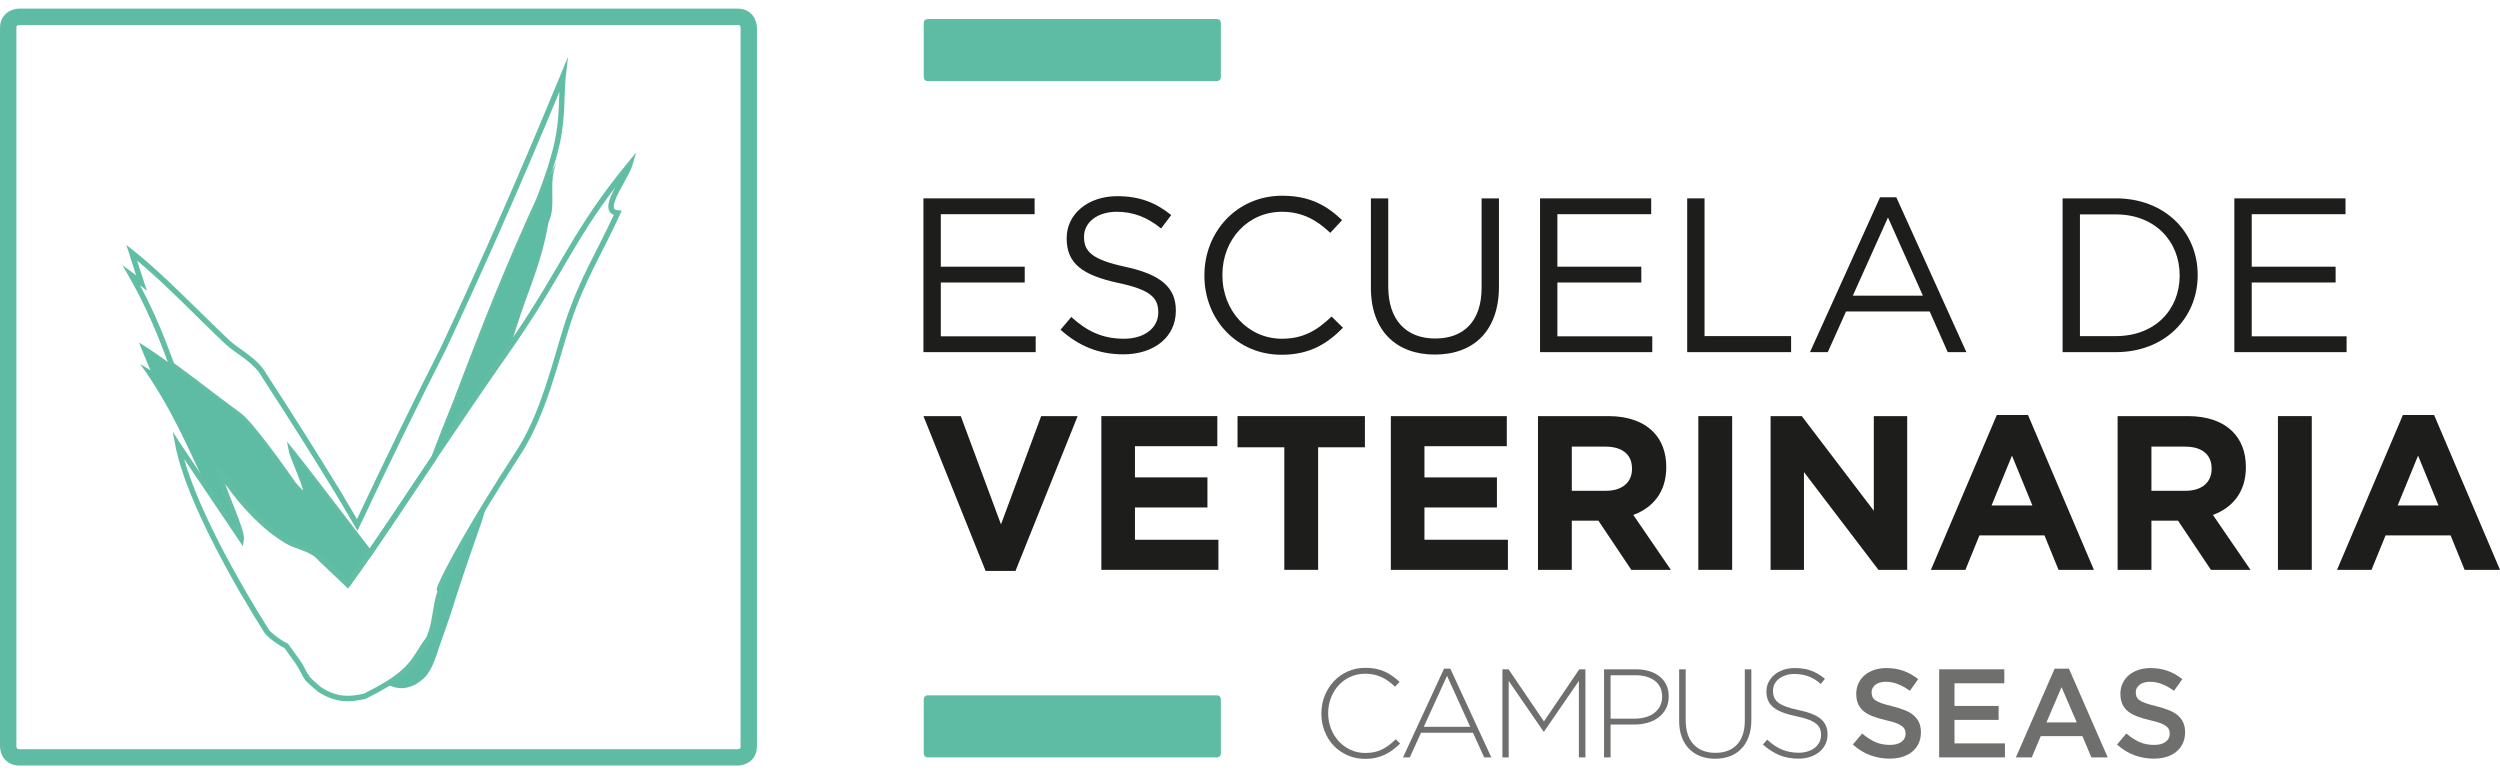 <?xml version="1.0" encoding="UTF-8" standalone="no"?><!DOCTYPE svg PUBLIC "-//W3C//DTD SVG 1.1//EN" "http://www.w3.org/Graphics/SVG/1.1/DTD/svg11.dtd"><svg width="100%" height="100%" viewBox="0 0 170 53" version="1.1" xmlns="http://www.w3.org/2000/svg" xmlns:xlink="http://www.w3.org/1999/xlink" xml:space="preserve" xmlns:serif="http://www.serif.com/" style="fill-rule:evenodd;clip-rule:evenodd;stroke-linejoin:round;stroke-miterlimit:2;"><rect id="Mesa-de-trabajo1" serif:id="Mesa de trabajo1" x="0" y="0" width="170" height="52.645" style="fill:none;"/><clipPath id="_clip1"><rect x="0" y="0" width="170" height="52.645"/></clipPath><g clip-path="url(#_clip1)"><g id="Capa-1" serif:id="Capa 1"><path d="M82.744,51.502c-0,-0 0.276,-0 0.276,-0.276l-0,-3.668c-0,-0 -0,-0.277 -0.276,-0.277l-19.653,-0c0,-0 -0.276,-0 -0.276,0.277l-0,3.668c-0,0 -0,0.276 0.276,0.276l19.653,-0Z" style="fill:#5fbca4;fill-rule:nonzero;"/><path d="M82.744,5.515c-0,-0 0.276,-0 0.276,-0.278l-0,-3.668c-0,0 -0,-0.275 -0.276,-0.275l-19.653,-0c0,-0 -0.276,-0 -0.276,0.275l-0,3.668c-0,0 -0,0.278 0.276,0.278l19.653,-0Z" style="fill:#5fbca4;fill-rule:nonzero;"/><path d="M50.168,50.944l-0,1.114c0.046,-0.002 0.301,0.004 0.622,-0.151c0.159,-0.08 0.338,-0.209 0.472,-0.41c0.135,-0.202 0.212,-0.464 0.211,-0.744l-0,-48.861c-0.002,-0.047 0.003,-0.303 -0.153,-0.625c-0.079,-0.156 -0.209,-0.337 -0.411,-0.47c-0.201,-0.137 -0.462,-0.212 -0.741,-0.21l-48.862,-0c-0.046,0.003 -0.302,-0.006 -0.623,0.152c-0.159,0.079 -0.337,0.208 -0.472,0.411c-0.135,0.2 -0.212,0.464 -0.211,0.742l0,48.861c0.005,0.047 -0.003,0.304 0.152,0.623c0.079,0.161 0.212,0.339 0.413,0.47c0.2,0.139 0.462,0.214 0.741,0.212l48.862,0l-0,-1.114l-48.862,0c-0.095,-0.001 -0.113,-0.019 -0.122,-0.023c-0.012,-0.003 -0.037,-0.032 -0.053,-0.09l-0.015,-0.073l-0.002,-0.016l-0.198,0.011l0.198,0l0,-0.011l-0.198,0.011l0.198,0l0,-48.861c0.002,-0.097 0.019,-0.114 0.024,-0.122c0.006,-0.011 0.034,-0.037 0.092,-0.054l0.071,-0.015l0.015,-0l-0.01,-0.199l-0,0.199l0.01,-0l-0.01,-0.199l-0,0.199l48.862,-0c0.095,-0 0.114,0.017 0.124,0.023c0.011,0.006 0.034,0.032 0.051,0.09l0.016,0.072l0.001,0.015l0.198,-0.009l-0.198,-0l-0,0.009l0.198,-0.009l-0.198,-0l-0,48.861c-0.001,0.097 -0.018,0.115 -0.024,0.122c-0.004,0.014 -0.033,0.037 -0.092,0.054l-0.071,0.015l-0.015,0.002l0.01,0.199l-0,-0.201l-0.01,0.002l0.01,0.199l-0,-0.201Z" style="fill:#5fbca4;fill-rule:nonzero;"/><path d="M15.794,35.734c0.366,0.543 0.611,0.912 0.611,0.912c0.009,-0.064 -0.005,-0.145 -0.02,-0.232c-0.089,-0.141 -0.176,-0.287 -0.269,-0.432c-0.082,-0.046 -0.197,-0.142 -0.322,-0.248" style="fill:#751623;fill-rule:nonzero;"/><path d="M19.792,33.014l0.006,0.008l0.006,0.008c0.332,0.393 0.56,0.614 0.705,0.711c0.181,0.12 0.311,0.089 0.382,0.037c0.045,-0.033 0.082,-0.083 0.1,-0.158c0.018,-0.074 0.014,-0.193 -0.019,-0.345c-0.08,-0.362 -0.321,-0.967 -0.542,-1.509c1.108,1.427 3.066,3.99 4.576,5.958l0.155,0.202l0.144,-0.211c0.493,-0.72 0.983,-1.451 1.469,-2.162l0,-0.001c0.946,-1.417 1.905,-2.855 2.873,-4.295l0.012,-0.017l0.008,-0.019c0.499,-1.304 1.008,-2.619 1.537,-3.909l0.001,-0.002c1.97,-5.212 3.509,-9.074 5.633,-13.71l0.005,-0.01c0.497,-1.287 0.94,-2.556 1.215,-3.793l-0,0c0.419,-1.905 0.275,-3.35 0.42,-4.631l0.148,-1.311l-0.502,1.219c-2.645,6.415 -5.138,12.121 -8.125,18.508c-2.036,4.008 -3.908,7.871 -5.725,11.72c0,0 -1.056,-1.795 -1.056,-1.795c-1.607,-2.629 -3.281,-5.287 -5.06,-8.017c-0.304,-0.56 -0.765,-0.986 -1.246,-1.355c-0.458,-0.352 -0.935,-0.65 -1.295,-0.975c-2.169,-2.046 -4.471,-4.489 -6.545,-6.122l-0.482,-0.379l0.192,0.582c0.201,0.609 0.314,0.993 0.472,1.482c-0.069,-0.052 -0.142,-0.107 -0.217,-0.163l-0.713,-0.535l0.442,0.774c1.228,2.147 2.03,4.132 2.733,6.07l0.02,0.054l0.046,0.033c1.514,1.091 3.089,2.349 4.595,3.438l0.001,0c0.742,0.525 2.997,3.688 3.631,4.62Zm0.818,0.337c-0.127,-0.111 -0.296,-0.29 -0.518,-0.552l0,-0.001c-0.655,-0.962 -2.961,-4.17 -3.716,-4.704c-1.491,-1.078 -3.049,-2.322 -4.549,-3.405c-0.619,-1.702 -1.317,-3.442 -2.309,-5.295l0.479,0.378l-0.202,-0.592c-0.204,-0.598 -0.318,-0.979 -0.471,-1.463c1.938,1.611 4.046,3.832 6.04,5.712l0.002,0.002c0.368,0.333 0.854,0.638 1.321,0.997c0.443,0.34 0.871,0.728 1.15,1.244l0.004,0.007l0.004,0.006c1.777,2.729 3.451,5.385 5.056,8.012c0,0 1.409,2.395 1.409,2.395l0.149,-0.316c1.862,-3.951 3.78,-7.914 5.871,-12.029l0.001,-0.003c2.831,-6.053 5.217,-11.491 7.708,-17.498c-0.035,0.995 -0.044,2.116 -0.342,3.471c-0.27,1.218 -0.708,2.467 -1.197,3.734c-2.127,4.641 -3.667,8.508 -5.639,13.723c-0.527,1.286 -1.034,2.596 -1.532,3.895c-0.964,1.434 -1.92,2.865 -2.861,4.276c-0.438,0.642 -0.88,1.299 -1.324,1.951c-1.955,-2.547 -4.562,-5.961 -5.163,-6.698l-0.467,-0.572l0.143,0.725c0.059,0.299 0.58,1.442 0.841,2.216c0.049,0.145 0.089,0.276 0.112,0.384Z" style="fill:#61bda4;"/><path d="M16.116,35.982c0.093,0.145 0.18,0.291 0.269,0.432c-0.181,-1.021 -1.56,-3.833 -1.512,-4.471c1.213,1.86 2.779,3.743 4.687,4.87c0.626,0.378 1.677,0.482 2.24,1.182c0.574,0.539 1.216,1.156 1.848,1.75c0.493,-0.665 0.995,-1.394 1.505,-2.134c-1.968,-2.564 -4.698,-6.14 -5.315,-6.896c-0.346,0.06 2.075,4.525 0.107,2.195c-0.641,-0.942 -2.928,-4.136 -3.676,-4.666c-1.507,-1.089 -3.082,-2.347 -4.596,-3.438c-0.76,-0.557 -1.51,-1.076 -2.219,-1.511c0.301,0.757 0.471,1.15 0.774,1.879c0,0 -0.33,-0.201 -0.692,-0.416c2.127,2.954 3.242,5.695 4.54,8.43c0.623,0.923 1.27,1.879 1.718,2.546c0.125,0.106 0.24,0.202 0.322,0.248" style="fill:#5fbca4;fill-rule:nonzero;"/><path d="M30.205,39.671c-0.687,1.138 -0.469,2.421 -1.046,3.755c-0.875,1.116 -0.9,1.896 -2.856,3.103c0.029,0.019 0.056,0.041 0.085,0.056c0.536,0.188 0.995,0.374 1.832,-0.022c0.939,-0.587 0.889,-0.874 0.955,-0.88c0.191,-0.312 0.263,-0.507 0.331,-0.667c0.153,-0.372 0.24,-0.649 0.354,-1.008c0.25,-0.671 0.491,-1.419 0.772,-2.216c0.509,-1.635 1.149,-3.543 1.936,-5.786c0.227,-0.607 0.403,-1.232 0.565,-1.872c-2.928,4.772 -3.802,6.952 -2.928,5.537" style="fill:#5fbca4;fill-rule:nonzero;"/><path d="M29.494,31.154c1.693,-2.511 3.429,-5.067 5.262,-7.692c0.921,-3.347 2.007,-5.163 2.537,-8.331c0.625,-1.265 -0.166,-2.801 0.714,-4.468c-0.474,0.992 -0.915,1.943 -1.336,2.86c-2.127,4.639 -3.667,8.505 -5.638,13.719c-0.53,1.291 -1.039,2.608 -1.539,3.912" style="fill:#5fbca4;fill-rule:nonzero;"/><path d="M15.983,35.685l-0.036,-0.054c-0.448,-0.667 -1.095,-1.623 -1.717,-2.547l-0.001,0c-0.966,-1.428 -1.88,-2.791 -1.97,-2.931l-0.517,-0.81l0.18,0.944c0.732,3.822 4.218,9.833 6.011,12.661c0.08,0.143 0.273,0.337 0.505,0.524c0.306,0.248 0.679,0.486 0.901,0.588c0.286,0.417 0.669,0.894 0.926,1.313c0.001,0.001 0.363,0.682 0.363,0.682l0.031,0.025l0.01,0.008c0.006,0.031 0.023,0.079 0.078,0.149c0.08,0.101 0.297,0.315 0.873,0.796l0.009,0.007l0.009,0.006c1.193,0.773 2.168,0.724 3.214,0.476l0.02,-0.005l0.02,-0.01c0.601,-0.301 1.093,-0.573 1.506,-0.819l0.001,-0.001c1.987,-1.226 2.017,-2.014 2.905,-3.147l0.015,-0.019l0.009,-0.022c0.295,-0.682 0.389,-1.35 0.495,-1.994c0.1,-0.607 0.21,-1.19 0.541,-1.738l-0.137,-0.083c0.374,-0.823 1.377,-2.704 3.063,-5.453c0.583,-0.945 1.237,-1.994 1.985,-3.136c1.848,-2.751 2.626,-6.343 3.523,-9.124c1.033,-3.076 2.161,-4.736 3.374,-7.416l0.108,-0.238l-0.261,-0.022c-0.102,-0.008 -0.178,-0.03 -0.226,-0.074c-0.048,-0.044 -0.059,-0.109 -0.058,-0.185c0.001,-0.117 0.037,-0.255 0.092,-0.407c0.273,-0.75 0.995,-1.781 1.175,-2.392l0.257,-0.873l-0.577,0.704c-3.753,4.577 -4.463,6.985 -7.749,11.809c-0.113,0.163 -0.222,0.321 -0.33,0.481c-1.833,2.625 -3.569,5.182 -5.262,7.693l-0,0c-0.969,1.44 -1.928,2.878 -2.873,4.294c-0.485,0.711 -0.975,1.441 -1.468,2.162c-0.466,0.676 -0.925,1.343 -1.377,1.96c-0.579,-0.546 -1.162,-1.104 -1.687,-1.598c-0.301,-0.369 -0.728,-0.587 -1.165,-0.758c-0.401,-0.157 -0.811,-0.272 -1.116,-0.456l-0.001,-0.001c-1.885,-1.113 -3.429,-2.975 -4.626,-4.812l-0.298,-0.457l-0.041,0.544c-0.015,0.205 0.098,0.621 0.282,1.13c0.286,0.796 0.737,1.84 1.012,2.626Zm13.763,4.531c-0.141,0.397 -0.218,0.807 -0.287,1.229c-0.101,0.609 -0.186,1.241 -0.461,1.886c-0.846,1.088 -0.877,1.859 -2.79,3.04c-0.402,0.24 -0.88,0.504 -1.463,0.796c-0.941,0.222 -1.823,0.268 -2.897,-0.425c-0.52,-0.434 -0.753,-0.676 -0.811,-0.738c-0.001,-0.028 -0.001,-0.089 -0.119,-0.19c-0,-0 -0.331,-0.624 -0.331,-0.624l-0.003,-0.004c-0.27,-0.44 -0.677,-0.944 -0.97,-1.378l-0.032,-0.047l-0.053,-0.021c-0.191,-0.076 -0.559,-0.313 -0.86,-0.555c-0.188,-0.152 -0.352,-0.303 -0.415,-0.419l-0.006,-0.011c-1.625,-2.564 -4.669,-7.775 -5.725,-11.542c0.37,0.553 0.878,1.306 1.4,2.078c0.623,0.923 1.269,1.879 1.717,2.546l0,0c0.366,0.543 0.611,0.911 0.611,0.911l0.264,0.397l0.072,-0.472c0.012,-0.079 -0.002,-0.18 -0.019,-0.289l-0,-0.001c-0.129,-0.722 -0.846,-2.329 -1.25,-3.449c-0.003,-0.008 -0.006,-0.016 -0.009,-0.024c1.133,1.583 2.521,3.095 4.156,4.062c0.321,0.193 0.75,0.318 1.172,0.483c0.381,0.149 0.758,0.331 1.019,0.656l0.008,0.01l0.01,0.008c0.573,0.54 1.216,1.157 1.847,1.75l0.151,0.142l0.124,-0.166c0.494,-0.667 0.998,-1.397 1.509,-2.139l0,-0c0.493,-0.721 0.983,-1.452 1.469,-2.163l0,-0.001c0.945,-1.417 1.905,-2.855 2.873,-4.294c1.693,-2.511 3.428,-5.066 5.26,-7.69l0.001,-0.002c0.108,-0.16 0.216,-0.317 0.329,-0.477l0,-0.001c2.921,-4.29 3.801,-6.665 6.605,-10.36l-0.001,-0c-0.004,0.007 -0.008,0.015 -0.012,0.023c-0.222,0.418 -0.405,0.823 -0.452,1.134c-0.031,0.214 -0,0.392 0.092,0.524c0.06,0.085 0.148,0.156 0.271,0.202c-1.183,2.572 -2.282,4.233 -3.293,7.243l-0,0.001c-0.888,2.754 -1.65,6.312 -3.479,9.034l-0.001,0.001c-0.751,1.148 -1.406,2.199 -1.991,3.147l-0,0c-2.064,3.364 -3.111,5.45 -3.254,5.909c-0.028,0.091 -0.026,0.152 -0.02,0.18c0.008,0.039 0.025,0.068 0.044,0.09Z" style="fill:#61bda4;"/><path d="M92.831,51.604c-0.427,-0 -0.824,-0.079 -1.189,-0.24c-0.365,-0.159 -0.68,-0.377 -0.945,-0.653c-0.265,-0.277 -0.471,-0.603 -0.619,-0.981c-0.15,-0.376 -0.224,-0.778 -0.224,-1.205l0,-0.017c0,-0.422 0.076,-0.822 0.227,-1.198c0.152,-0.377 0.359,-0.706 0.624,-0.987c0.266,-0.284 0.581,-0.505 0.946,-0.668c0.365,-0.163 0.764,-0.244 1.198,-0.244c0.268,0 0.509,0.023 0.727,0.068c0.216,0.046 0.418,0.111 0.602,0.197c0.185,0.087 0.36,0.187 0.522,0.304c0.162,0.117 0.321,0.246 0.475,0.389l-0.316,0.326c-0.132,-0.126 -0.269,-0.243 -0.411,-0.351c-0.143,-0.109 -0.296,-0.202 -0.458,-0.278c-0.162,-0.078 -0.339,-0.139 -0.53,-0.185c-0.191,-0.045 -0.398,-0.068 -0.62,-0.068c-0.36,-0 -0.693,0.068 -1.001,0.205c-0.307,0.137 -0.575,0.327 -0.8,0.569c-0.225,0.244 -0.402,0.526 -0.53,0.851c-0.129,0.326 -0.193,0.676 -0.193,1.053l0,0.017c0,0.376 0.066,0.729 0.197,1.056c0.132,0.328 0.309,0.614 0.534,0.855c0.226,0.242 0.493,0.434 0.8,0.573c0.308,0.141 0.642,0.21 1.002,0.21c0.432,0 0.809,-0.081 1.128,-0.24c0.32,-0.159 0.63,-0.389 0.933,-0.692l0.3,0.291c-0.161,0.154 -0.324,0.295 -0.493,0.423c-0.167,0.128 -0.347,0.238 -0.539,0.329c-0.191,0.092 -0.397,0.164 -0.62,0.214c-0.222,0.051 -0.465,0.077 -0.727,0.077" style="fill:#6f6f6e;fill-rule:nonzero;"/><path d="M99.974,49.423l-1.575,-3.465l-1.582,3.465l3.157,-0Zm-1.78,-3.952l0.428,0l2.788,6.031l-0.486,-0l-0.762,-1.677l-3.533,-0l-0.761,1.677l-0.462,-0l2.788,-6.031Z" style="fill:#6f6f6e;fill-rule:nonzero;"/><path d="M102.164,45.513l0.419,-0l2.404,3.543l2.404,-3.543l0.418,-0l0,5.989l-0.445,-0l0,-5.201l-2.369,3.447l-0.033,-0l-2.371,-3.447l0,5.201l-0.427,-0l-0,-5.989Z" style="fill:#6f6f6e;fill-rule:nonzero;"/><path d="M111.162,48.867c0.28,-0 0.534,-0.035 0.761,-0.104c0.229,-0.068 0.424,-0.167 0.586,-0.296c0.163,-0.129 0.29,-0.285 0.381,-0.47c0.092,-0.182 0.137,-0.387 0.137,-0.61l-0,-0.018c-0,-0.241 -0.045,-0.451 -0.133,-0.632c-0.088,-0.18 -0.212,-0.33 -0.373,-0.451c-0.158,-0.121 -0.35,-0.212 -0.571,-0.276c-0.222,-0.063 -0.469,-0.094 -0.737,-0.094l-1.693,0l0,2.951l1.642,-0Zm-2.087,-3.354l2.173,-0c0.33,-0 0.632,0.043 0.902,0.126c0.271,0.081 0.506,0.202 0.702,0.358c0.196,0.157 0.349,0.348 0.458,0.574c0.107,0.224 0.162,0.482 0.162,0.773l-0,0.018c-0,0.314 -0.063,0.589 -0.189,0.829c-0.125,0.24 -0.294,0.438 -0.509,0.599c-0.213,0.16 -0.462,0.279 -0.744,0.359c-0.281,0.08 -0.58,0.121 -0.894,0.121l-1.616,-0l0,2.232l-0.445,-0l0,-5.989Z" style="fill:#6f6f6e;fill-rule:nonzero;"/><path d="M116.636,51.596c-0.358,-0 -0.688,-0.056 -0.987,-0.168c-0.299,-0.111 -0.559,-0.275 -0.779,-0.495c-0.219,-0.22 -0.389,-0.49 -0.508,-0.808c-0.12,-0.319 -0.18,-0.69 -0.18,-1.113l0,-3.499l0.445,-0l0,3.457c0,0.712 0.177,1.261 0.535,1.647c0.357,0.383 0.854,0.576 1.493,0.576c0.301,0 0.574,-0.045 0.82,-0.137c0.246,-0.09 0.455,-0.227 0.629,-0.41c0.175,-0.183 0.309,-0.41 0.402,-0.685c0.094,-0.273 0.141,-0.589 0.141,-0.949l0,-3.499l0.445,-0l0,3.448c0,0.428 -0.06,0.806 -0.18,1.133c-0.12,0.328 -0.287,0.604 -0.505,0.825c-0.216,0.223 -0.474,0.392 -0.773,0.505c-0.3,0.114 -0.632,0.172 -0.998,0.172" style="fill:#6f6f6e;fill-rule:nonzero;"/><path d="M122.29,51.588c-0.478,0 -0.911,-0.081 -1.296,-0.24c-0.384,-0.161 -0.756,-0.4 -1.115,-0.72l0.29,-0.333c0.165,0.155 0.33,0.287 0.493,0.398c0.162,0.111 0.329,0.203 0.5,0.274c0.171,0.072 0.35,0.126 0.538,0.162c0.188,0.037 0.395,0.057 0.616,0.057c0.223,-0 0.428,-0.032 0.616,-0.091c0.189,-0.06 0.348,-0.143 0.48,-0.247c0.131,-0.106 0.233,-0.231 0.307,-0.377c0.074,-0.144 0.112,-0.303 0.112,-0.474l-0,-0.018c-0,-0.16 -0.025,-0.303 -0.073,-0.428c-0.049,-0.125 -0.138,-0.239 -0.265,-0.342c-0.128,-0.103 -0.301,-0.196 -0.518,-0.279c-0.217,-0.081 -0.496,-0.157 -0.838,-0.225c-0.36,-0.076 -0.667,-0.162 -0.924,-0.263c-0.257,-0.099 -0.466,-0.215 -0.629,-0.348c-0.162,-0.135 -0.281,-0.291 -0.355,-0.468c-0.074,-0.176 -0.111,-0.378 -0.111,-0.607l-0,-0.017c-0,-0.223 0.049,-0.428 0.145,-0.62c0.098,-0.19 0.232,-0.358 0.402,-0.501c0.171,-0.142 0.374,-0.252 0.608,-0.333c0.233,-0.079 0.49,-0.12 0.769,-0.12c0.434,0 0.809,0.06 1.126,0.18c0.315,0.119 0.625,0.302 0.928,0.547l-0.282,0.351c-0.286,-0.245 -0.573,-0.418 -0.86,-0.522c-0.288,-0.103 -0.598,-0.154 -0.929,-0.154c-0.222,0 -0.423,0.03 -0.602,0.09c-0.181,0.06 -0.334,0.141 -0.462,0.244c-0.129,0.102 -0.228,0.222 -0.296,0.359c-0.069,0.137 -0.102,0.283 -0.102,0.436l-0,0.017c-0,0.16 0.024,0.305 0.072,0.432c0.048,0.129 0.137,0.245 0.266,0.351c0.128,0.106 0.305,0.201 0.534,0.286c0.229,0.086 0.519,0.167 0.874,0.24c0.694,0.142 1.197,0.344 1.505,0.603c0.307,0.26 0.46,0.609 0.46,1.048l0,0.017c0,0.24 -0.048,0.462 -0.149,0.664c-0.099,0.203 -0.237,0.374 -0.41,0.516c-0.174,0.143 -0.382,0.255 -0.624,0.334c-0.243,0.081 -0.509,0.121 -0.801,0.121" style="fill:#6f6f6e;fill-rule:nonzero;"/><path d="M128.493,51.588c-0.462,0 -0.905,-0.079 -1.326,-0.237c-0.421,-0.156 -0.813,-0.397 -1.172,-0.723l0.632,-0.751c0.292,0.25 0.586,0.443 0.882,0.576c0.296,0.135 0.633,0.201 1.009,0.201c0.325,-0 0.583,-0.068 0.774,-0.204c0.191,-0.138 0.288,-0.32 0.288,-0.548l-0,-0.017c-0,-0.109 -0.02,-0.204 -0.056,-0.286c-0.038,-0.083 -0.106,-0.162 -0.207,-0.236c-0.1,-0.074 -0.237,-0.143 -0.411,-0.206c-0.175,-0.062 -0.402,-0.124 -0.681,-0.187c-0.321,-0.074 -0.606,-0.159 -0.854,-0.253c-0.249,-0.094 -0.458,-0.208 -0.625,-0.342c-0.169,-0.135 -0.299,-0.298 -0.387,-0.491c-0.089,-0.195 -0.134,-0.428 -0.134,-0.702l0,-0.017c0,-0.257 0.052,-0.492 0.154,-0.705c0.101,-0.215 0.241,-0.397 0.42,-0.548c0.177,-0.152 0.392,-0.27 0.642,-0.356c0.251,-0.085 0.524,-0.128 0.821,-0.128c0.439,0 0.833,0.064 1.184,0.193c0.351,0.127 0.681,0.314 0.988,0.56l-0.564,0.795c-0.275,-0.198 -0.546,-0.352 -0.813,-0.457c-0.269,-0.106 -0.539,-0.158 -0.813,-0.158c-0.308,0 -0.547,0.068 -0.718,0.205c-0.171,0.137 -0.257,0.305 -0.257,0.504l-0,0.018c-0,0.115 0.021,0.214 0.06,0.303c0.04,0.088 0.113,0.169 0.219,0.24c0.106,0.072 0.251,0.138 0.437,0.201c0.187,0.062 0.423,0.128 0.707,0.196c0.315,0.08 0.595,0.169 0.837,0.266c0.243,0.097 0.444,0.215 0.605,0.355c0.159,0.14 0.281,0.303 0.365,0.488c0.082,0.185 0.124,0.401 0.124,0.645l0,0.017c0,0.281 -0.053,0.531 -0.157,0.753c-0.105,0.223 -0.25,0.41 -0.437,0.564c-0.187,0.155 -0.412,0.272 -0.674,0.351c-0.261,0.081 -0.549,0.121 -0.862,0.121" style="fill:#6f6f6e;fill-rule:nonzero;"/><path d="M131.862,45.513l4.431,-0l-0,0.95l-3.387,0l0,1.541l3.001,-0l0,0.949l-3.001,-0l0,1.598l3.43,0l-0,0.951l-4.474,-0l0,-5.989Z" style="fill:#6f6f6e;fill-rule:nonzero;"/><path d="M141.219,49.123l-1.035,-2.395l-1.025,2.395l2.06,0Zm-1.505,-3.652l0.975,0l2.635,6.031l-1.112,-0l-0.607,-1.446l-2.832,0l-0.615,1.446l-1.078,-0l2.634,-6.031Z" style="fill:#6f6f6e;fill-rule:nonzero;"/><path d="M146.455,51.588c-0.461,0 -0.904,-0.079 -1.324,-0.237c-0.423,-0.156 -0.814,-0.397 -1.173,-0.723l0.633,-0.751c0.291,0.25 0.584,0.443 0.88,0.576c0.297,0.135 0.635,0.201 1.01,0.201c0.324,-0 0.582,-0.068 0.773,-0.204c0.193,-0.138 0.288,-0.32 0.288,-0.548l-0,-0.017c-0,-0.109 -0.02,-0.204 -0.056,-0.286c-0.036,-0.083 -0.106,-0.162 -0.207,-0.236c-0.1,-0.074 -0.237,-0.143 -0.41,-0.206c-0.176,-0.062 -0.403,-0.124 -0.682,-0.187c-0.32,-0.074 -0.606,-0.159 -0.854,-0.253c-0.248,-0.094 -0.456,-0.208 -0.625,-0.342c-0.169,-0.135 -0.297,-0.298 -0.387,-0.491c-0.087,-0.195 -0.132,-0.428 -0.132,-0.702l-0,-0.017c-0,-0.257 0.05,-0.492 0.153,-0.705c0.101,-0.215 0.242,-0.397 0.419,-0.548c0.179,-0.152 0.393,-0.27 0.643,-0.356c0.251,-0.085 0.525,-0.128 0.822,-0.128c0.437,0 0.832,0.064 1.183,0.193c0.35,0.127 0.68,0.314 0.988,0.56l-0.564,0.795c-0.274,-0.198 -0.545,-0.352 -0.813,-0.457c-0.268,-0.106 -0.539,-0.158 -0.812,-0.158c-0.309,0 -0.547,0.068 -0.719,0.205c-0.171,0.137 -0.256,0.305 -0.256,0.504l-0,0.018c-0,0.115 0.019,0.214 0.059,0.303c0.041,0.088 0.112,0.169 0.218,0.24c0.106,0.072 0.253,0.138 0.438,0.201c0.187,0.062 0.422,0.128 0.708,0.196c0.315,0.08 0.593,0.169 0.836,0.266c0.242,0.097 0.445,0.215 0.605,0.355c0.159,0.14 0.281,0.303 0.364,0.488c0.083,0.185 0.126,0.401 0.126,0.645l-0,0.017c-0,0.281 -0.055,0.531 -0.159,0.753c-0.103,0.223 -0.25,0.41 -0.437,0.564c-0.185,0.155 -0.41,0.272 -0.672,0.351c-0.263,0.081 -0.55,0.121 -0.864,0.121" style="fill:#6f6f6e;fill-rule:nonzero;"/><path d="M62.794,28.295l2.539,-0l2.734,7.363l2.733,-7.363l2.479,-0l-4.227,10.529l-2.031,0l-4.227,-10.529Z" style="fill:#1d1d1b;fill-rule:nonzero;"/><path d="M74.892,28.295l7.886,-0l-0,2.046l-5.601,-0l-0,2.121l4.929,-0l-0,2.046l-4.929,-0l-0,2.195l5.675,0l0,2.046l-7.96,0l0,-10.454Z" style="fill:#1d1d1b;fill-rule:nonzero;"/><path d="M87.333,30.416l-3.181,-0l-0,-2.121l8.662,-0l0,2.121l-3.181,-0l0,8.333l-2.3,0l0,-8.333Z" style="fill:#1d1d1b;fill-rule:nonzero;"/><path d="M94.577,28.295l7.885,-0l0,2.046l-5.6,-0l-0,2.121l4.929,-0l-0,2.046l-4.929,-0l-0,2.195l5.675,0l0,2.046l-7.96,0l-0,-10.454Z" style="fill:#1d1d1b;fill-rule:nonzero;"/><path d="M109.213,33.373c1.121,-0 1.763,-0.598 1.763,-1.479l-0,-0.03c-0,-0.985 -0.687,-1.493 -1.807,-1.493l-2.286,-0l0,3.002l2.33,-0Zm-4.63,-5.078l4.78,-0c1.329,-0 2.36,0.373 3.047,1.06c0.582,0.583 0.896,1.404 0.896,2.39l-0,0.03c-0,1.687 -0.911,2.748 -2.241,3.241l2.554,3.733l-2.688,0l-2.24,-3.345l-1.808,-0l0,3.345l-2.3,0l0,-10.454Z" style="fill:#1d1d1b;fill-rule:nonzero;"/><rect x="115.486" y="28.295" width="2.3" height="10.455" style="fill:#1d1d1b;"/><path d="M120.4,28.295l2.12,-0l4.899,6.437l0,-6.437l2.27,-0l0,10.454l-1.956,0l-5.063,-6.646l-0,6.646l-2.27,0l-0,-10.454Z" style="fill:#1d1d1b;fill-rule:nonzero;"/><path d="M138.203,34.373l-1.389,-3.39l-1.389,3.39l2.778,0Zm-2.42,-6.153l2.121,0l4.481,10.529l-2.405,0l-0.956,-2.344l-4.421,-0l-0.955,2.344l-2.346,0l4.481,-10.529Z" style="fill:#1d1d1b;fill-rule:nonzero;"/><path d="M148.627,33.373c1.12,-0 1.763,-0.598 1.763,-1.479l-0,-0.03c-0,-0.985 -0.687,-1.493 -1.807,-1.493l-2.286,-0l0,3.002l2.33,-0Zm-4.629,-5.078l4.779,-0c1.329,-0 2.36,0.373 3.047,1.06c0.582,0.583 0.896,1.404 0.896,2.39l-0,0.03c-0,1.687 -0.911,2.748 -2.241,3.241l2.555,3.733l-2.689,0l-2.24,-3.345l-1.808,-0l0,3.345l-2.299,0l-0,-10.454Z" style="fill:#1d1d1b;fill-rule:nonzero;"/><rect x="154.9" y="28.295" width="2.3" height="10.455" style="fill:#1d1d1b;"/><path d="M165.818,34.373l-1.389,-3.39l-1.389,3.39l2.778,0Zm-2.42,-6.153l2.122,0l4.48,10.529l-2.405,0l-0.956,-2.344l-4.42,-0l-0.956,2.344l-2.345,0l4.48,-10.529Z" style="fill:#1d1d1b;fill-rule:nonzero;"/><path d="M62.794,13.489l7.559,0l-0,1.076l-6.378,-0l-0,3.57l5.706,-0l-0,1.075l-5.706,0l-0,3.66l6.452,-0l0,1.075l-7.633,0l0,-10.456Z" style="fill:#1d1d1b;fill-rule:nonzero;"/><path d="M72.115,22.422l0.732,-0.867c1.09,0.986 2.136,1.479 3.585,1.479c1.404,-0 2.33,-0.747 2.33,-1.777l0,-0.03c0,-0.971 -0.523,-1.524 -2.718,-1.987c-2.405,-0.522 -3.511,-1.299 -3.511,-3.017l0,-0.03c0,-1.643 1.449,-2.853 3.436,-2.853c1.523,0 2.614,0.433 3.674,1.285l-0.687,0.911c-0.971,-0.792 -1.942,-1.135 -3.017,-1.135c-1.359,-0 -2.226,0.747 -2.226,1.687l0,0.03c0,0.986 0.538,1.539 2.838,2.032c2.33,0.507 3.406,1.359 3.406,2.957l0,0.03c0,1.793 -1.494,2.958 -3.57,2.958c-1.658,-0 -3.017,-0.553 -4.272,-1.673" style="fill:#1d1d1b;fill-rule:nonzero;"/><path d="M81.899,18.747l-0,-0.03c-0,-2.957 2.21,-5.407 5.287,-5.407c1.897,0 3.032,0.672 4.078,1.658l-0.807,0.866c-0.881,-0.836 -1.867,-1.433 -3.286,-1.433c-2.315,-0 -4.048,1.882 -4.048,4.286l0,0.03c0,2.42 1.748,4.317 4.048,4.317c1.434,0 2.375,-0.553 3.376,-1.509l0.777,0.762c-1.091,1.105 -2.285,1.837 -4.183,1.837c-3.017,0 -5.242,-2.374 -5.242,-5.377" style="fill:#1d1d1b;fill-rule:nonzero;"/><path d="M93.221,19.569l-0,-6.08l1.18,0l-0,6.005c-0,2.256 1.21,3.525 3.196,3.525c1.927,0 3.152,-1.165 3.152,-3.45l-0,-6.08l1.18,0l-0,5.99c-0,3.047 -1.748,4.631 -4.362,4.631c-2.584,-0 -4.346,-1.584 -4.346,-4.541" style="fill:#1d1d1b;fill-rule:nonzero;"/><path d="M104.722,13.489l7.558,0l-0,1.076l-6.378,-0l-0,3.57l5.706,-0l-0,1.075l-5.706,0l-0,3.66l6.453,-0l-0,1.075l-7.633,0l-0,-10.456Z" style="fill:#1d1d1b;fill-rule:nonzero;"/><path d="M114.729,13.489l1.18,0l0,9.366l5.886,-0l-0,1.09l-7.066,0l0,-10.456Z" style="fill:#1d1d1b;fill-rule:nonzero;"/><path d="M130.757,20.106l-2.375,-5.317l-2.39,5.317l4.765,0Zm-2.913,-6.691l1.105,-0l4.765,10.53l-1.269,0l-1.225,-2.763l-5.691,-0l-1.24,2.763l-1.21,0l4.765,-10.53Z" style="fill:#1d1d1b;fill-rule:nonzero;"/><path d="M141.436,14.58l-0,8.275l2.45,-0c2.643,-0 4.331,-1.793 4.331,-4.108l0,-0.03c0,-2.315 -1.688,-4.137 -4.331,-4.137l-2.45,-0Zm-1.18,-1.091l3.63,0c3.286,0 5.556,2.256 5.556,5.198l0,0.03c0,2.943 -2.27,5.228 -5.556,5.228l-3.63,0l-0,-10.456Z" style="fill:#1d1d1b;fill-rule:nonzero;"/><path d="M151.936,13.489l7.559,0l-0,1.076l-6.378,-0l-0,3.57l5.705,-0l0,1.075l-5.705,0l-0,3.66l6.452,-0l0,1.075l-7.633,0l0,-10.456Z" style="fill:#1d1d1b;fill-rule:nonzero;"/></g></g></svg>